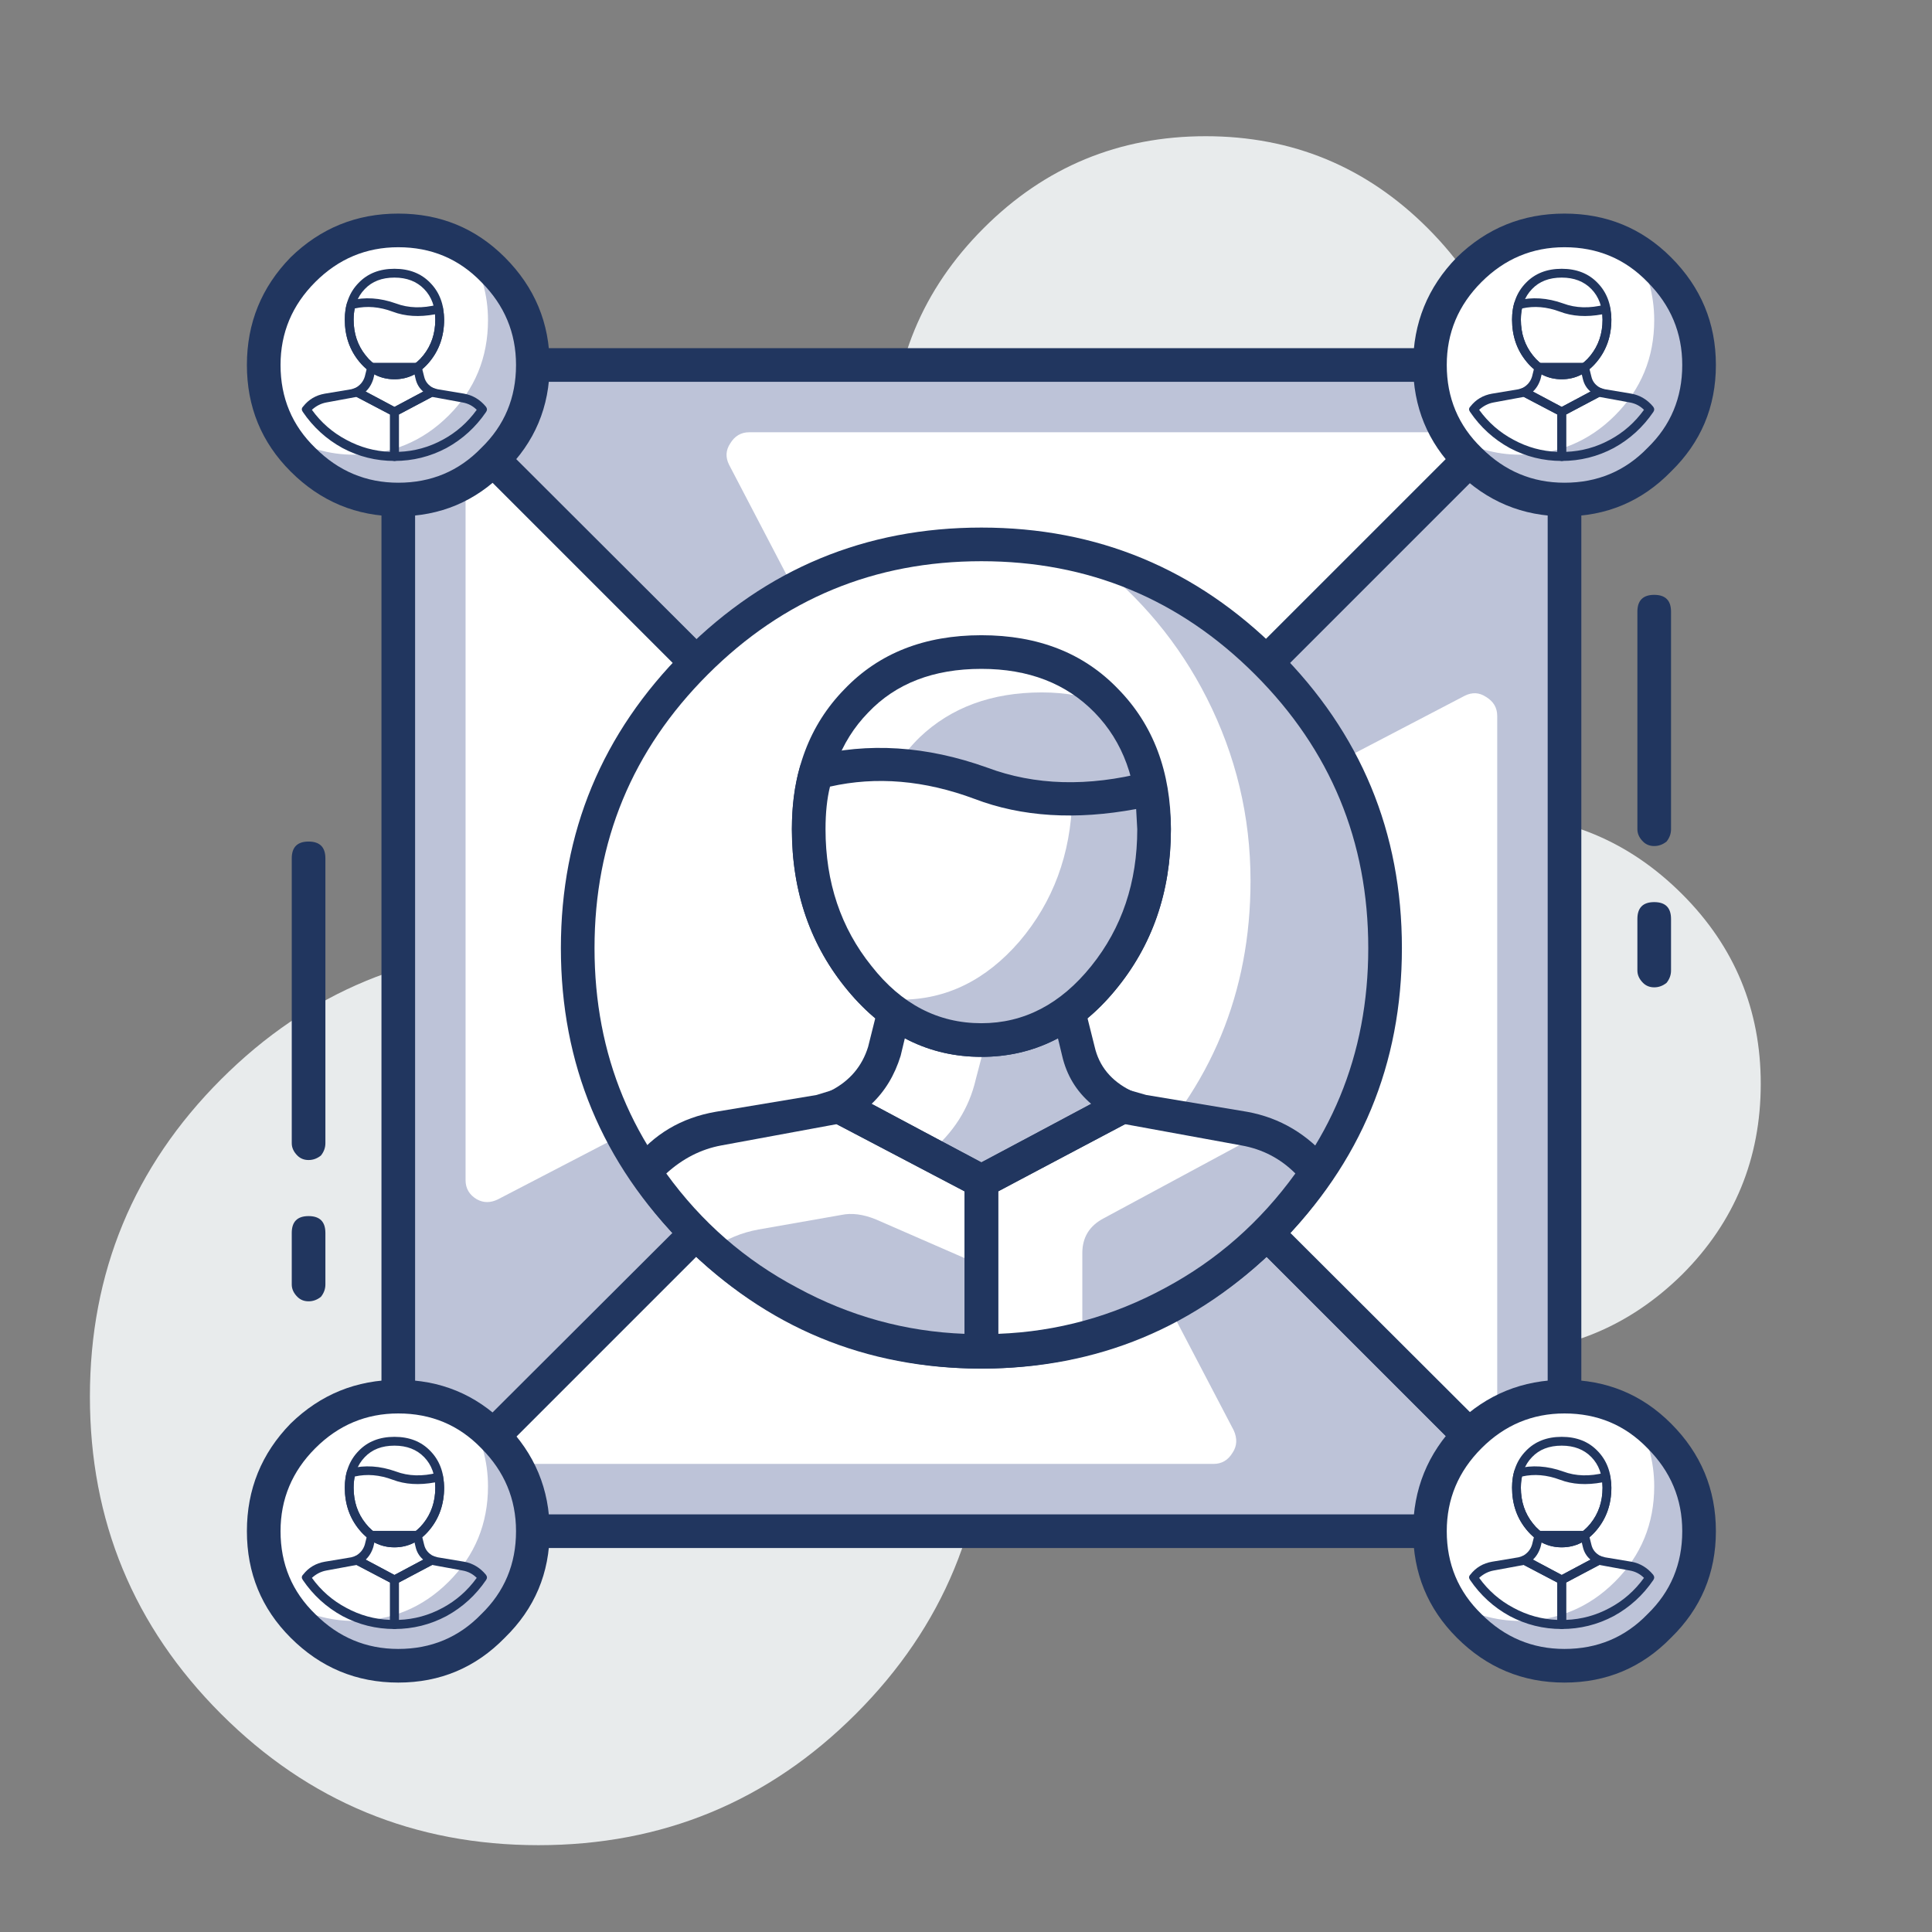 
<svg xmlns="http://www.w3.org/2000/svg" version="1.1" xmlns:xlink="http://www.w3.org/1999/xlink" preserveAspectRatio="none" x="0px" y="0px" width="120px" height="120px" viewBox="0 0 120 120">
<rect x="0" y="0" width="120" height="120" fill="#808080" stroke="none"/>
<defs>
<g id="Layer1_0_MEMBER_0_FILL">
<path fill="#E8EBEC" stroke="none" d="
M 200.45 341.15
Q 196.35 337.05 190.55 337.05 184.75 337.05 180.65 341.15 176.55 345.25 176.55 351.05 176.55 356.85 180.65 360.95 184.75 365.05 190.55 365.05 196.35 365.05 200.45 360.95 204.55 356.85 204.55 351.05 204.55 345.25 200.45 341.15 Z"/>
</g>

<g id="Layer1_0_MEMBER_1_FILL">
<path fill="#E8EBEC" stroke="none" d="
M 194.8 370.85
Q 191.3 374.35 191.3 379.3 191.3 384.3 194.8 387.8 198.3 391.3 203.3 391.3 208.25 391.3 211.8 387.8 215.3 384.3 215.3 379.3 215.3 374.35 211.8 370.85 208.25 367.3 203.3 367.3 198.3 367.3 194.8 370.85 Z"/>
</g>

<g id="Layer1_0_MEMBER_2_FILL">
<path fill="#E8EBEC" stroke="none" d="
M 160.8 373.25
Q 152.5 373.25 146.65 379.1 140.8 384.95 140.8 393.25 140.8 401.55 146.65 407.4 152.5 413.25 160.8 413.25 169.1 413.25 174.95 407.4 180.8 401.55 180.8 393.25 180.8 384.95 174.95 379.1 169.1 373.25 160.8 373.25 Z"/>
</g>

<g id="Layer1_0_MEMBER_3_MEMBER_0_FILL">
<path fill="#BDC3D8" stroke="none" d="
M 154.55 399.25
L 206.55 399.25 180.55 373.25 154.55 399.25 Z"/>
</g>

<g id="Layer1_0_MEMBER_3_MEMBER_1_FILL">
<path fill="#FFFFFF" stroke="none" d="
M 191.8 394.75
L 180.55 373.25 157.55 396.25 190.9 396.25
Q 191.45 396.25 191.75 395.75 192.05 395.3 191.8 394.75 Z"/>
</g>

<g id="Layer1_0_MEMBER_3_MEMBER_2_FILL">
<path fill="#21365F" stroke="none" d="
M 181.05 372.7
Q 180.85 372.5 180.55 372.5 180.25 372.5 180 372.7
L 154 398.7
Q 153.65 399.05 153.85 399.5 154 400 154.55 400
L 206.55 400
Q 207 400 207.25 399.5 207.45 399 207.05 398.7
L 181.05 372.7
M 204.75 398.5
L 156.35 398.5 180.55 374.3 204.75 398.5 Z"/>
</g>

<g id="Layer1_0_MEMBER_3_MEMBER_3_FILL">
<path fill="#BDC3D8" stroke="none" d="
M 180.55 373.25
L 206.55 347.25 154.55 347.25 180.55 373.25 Z"/>
</g>

<g id="Layer1_0_MEMBER_3_MEMBER_4_FILL">
<path fill="#FFFFFF" stroke="none" d="
M 169.3 351.7
L 180.55 373.25 203.55 350.25 170.2 350.25
Q 169.65 350.25 169.35 350.75 169.05 351.2 169.3 351.7 Z"/>
</g>

<g id="Layer1_0_MEMBER_3_MEMBER_5_FILL">
<path fill="#21365F" stroke="none" d="
M 154.55 346.5
Q 154 346.5 153.85 346.95 153.7 347.45 154 347.75
L 180 373.75
Q 180.25 374 180.55 374 180.8 374 181.05 373.75
L 207.05 347.75
Q 207.4 347.45 207.25 346.95 207.05 346.5 206.55 346.5
L 154.55 346.5
M 204.75 348
L 180.55 372.15 156.35 348 204.75 348 Z"/>
</g>

<g id="Layer1_0_MEMBER_3_MEMBER_6_FILL">
<path fill="#BDC3D8" stroke="none" d="
M 180.55 373.25
L 154.55 347.25 154.55 399.25 180.55 373.25 Z"/>
</g>

<g id="Layer1_0_MEMBER_3_MEMBER_7_FILL">
<path fill="#FFFFFF" stroke="none" d="
M 158.05 384.45
Q 158.5 384.7 159 384.45
L 180.55 373.25 157.55 350.25 157.55 383.6
Q 157.55 384.15 158.05 384.45 Z"/>
</g>

<g id="Layer1_0_MEMBER_3_MEMBER_8_FILL">
<path fill="#21365F" stroke="none" d="
M 155.05 346.7
Q 154.75 346.4 154.25 346.55 153.8 346.7 153.8 347.25
L 153.8 399.25
Q 153.8 399.75 154.25 399.95
L 154.55 400
Q 154.9 400 155.05 399.75
L 181.05 373.75
Q 181.6 373.25 181.05 372.7
L 155.05 346.7
M 155.3 349.05
L 179.5 373.25 155.3 397.4 155.3 349.05 Z"/>
</g>

<g id="Layer1_0_MEMBER_3_MEMBER_9_FILL">
<path fill="#BDC3D8" stroke="none" d="
M 206.55 347.25
L 180.55 373.25 206.55 399.25 206.55 347.25 Z"/>
</g>

<g id="Layer1_0_MEMBER_3_MEMBER_10_FILL">
<path fill="#FFFFFF" stroke="none" d="
M 202.1 362
L 180.55 373.25 203.55 396.25 203.55 362.9
Q 203.55 362.35 203.05 362.05 202.6 361.75 202.1 362 Z"/>
</g>

<g id="Layer1_0_MEMBER_3_MEMBER_11_FILL">
<path fill="#21365F" stroke="none" d="
M 180 372.7
Q 179.5 373.25 180 373.75
L 206 399.75
Q 206.25 400 206.55 400
L 206.85 399.95
Q 207.3 399.7 207.3 399.25
L 207.3 347.25
Q 207.3 346.75 206.85 346.55 206.4 346.4 206 346.7
L 180 372.7
M 181.6 373.25
L 205.8 349.05 205.8 397.4 181.6 373.25 Z"/>
</g>

<g id="Layer1_0_MEMBER_3_MEMBER_12_FILL">
<path fill="#FFFFFF" stroke="none" d="
M 210.8 395
Q 209.05 393.25 206.55 393.25 204.05 393.25 202.3 395 200.55 396.75 200.55 399.25 200.55 401.75 202.3 403.5 204.1 405.25 206.55 405.25 209.05 405.25 210.8 403.5 212.55 401.75 212.55 399.25 212.55 396.75 210.8 395 Z"/>
</g>

<g id="Layer1_0_MEMBER_3_MEMBER_13_FILL">
<path fill="#BDC3D8" stroke="none" d="
M 212.55 399.25
Q 212.55 397.65 211.75 396.25 211 394.9 209.65 394.1 210.55 395.55 210.55 397.25 210.55 399.75 208.8 401.5 207.05 403.25 204.55 403.25 202.95 403.25 201.4 402.35 203.2 405.25 206.55 405.25 209.05 405.25 210.8 403.5 212.55 401.75 212.55 399.25 Z"/>
</g>

<g id="Layer1_0_MEMBER_3_MEMBER_14_FILL">
<path fill="#21365F" stroke="none" d="
M 211.3 394.45
Q 209.35 392.5 206.55 392.5 203.75 392.5 201.75 394.45 199.8 396.45 199.8 399.25 199.8 402.05 201.75 404 203.75 406 206.55 406 209.35 406 211.3 404 213.3 402.05 213.3 399.25 213.3 396.45 211.3 394.45
M 206.55 394
Q 208.75 394 210.25 395.55 211.8 397.1 211.8 399.25 211.8 401.45 210.25 402.95 208.75 404.5 206.55 404.5 204.4 404.5 202.85 402.95 201.3 401.45 201.3 399.25 201.3 397.1 202.85 395.55 204.4 394 206.55 394 Z"/>
</g>

<g id="Layer1_0_MEMBER_3_MEMBER_15_FILL">
<path fill="#FFFFFF" stroke="none" d="
M 154.55 393.25
Q 152.05 393.25 150.3 395 148.55 396.75 148.55 399.25 148.55 401.75 150.3 403.5 152.1 405.25 154.55 405.25 157.05 405.25 158.8 403.5 160.55 401.75 160.55 399.25 160.55 396.75 158.8 395 157.05 393.25 154.55 393.25 Z"/>
</g>

<g id="Layer1_0_MEMBER_3_MEMBER_16_FILL">
<path fill="#BDC3D8" stroke="none" d="
M 160.55 399.25
Q 160.55 397.65 159.75 396.25 159 394.9 157.65 394.1 158.55 395.55 158.55 397.25 158.55 399.75 156.8 401.5 155.05 403.25 152.55 403.25 150.95 403.25 149.4 402.35 151.2 405.25 154.55 405.25 157.05 405.25 158.8 403.5 160.55 401.75 160.55 399.25 Z"/>
</g>

<g id="Layer1_0_MEMBER_3_MEMBER_17_FILL">
<path fill="#21365F" stroke="none" d="
M 159.3 394.45
Q 157.35 392.5 154.55 392.5 151.75 392.5 149.75 394.45 147.8 396.45 147.8 399.25 147.8 402.05 149.75 404 151.75 406 154.55 406 157.35 406 159.3 404 161.3 402.05 161.3 399.25 161.3 396.45 159.3 394.45
M 154.55 394
Q 156.75 394 158.25 395.55 159.8 397.1 159.8 399.25 159.8 401.45 158.25 402.95 156.75 404.5 154.55 404.5 152.4 404.5 150.85 402.95 149.3 401.45 149.3 399.25 149.3 397.1 150.85 395.55 152.4 394 154.55 394 Z"/>
</g>

<g id="Layer1_0_MEMBER_3_MEMBER_18_FILL">
<path fill="#FFFFFF" stroke="none" d="
M 154.55 341.25
Q 152.05 341.25 150.3 343 148.55 344.75 148.55 347.25 148.55 349.75 150.3 351.5 152.1 353.25 154.55 353.25 157.05 353.25 158.8 351.5 160.55 349.75 160.55 347.25 160.55 344.75 158.8 343 157.05 341.25 154.55 341.25 Z"/>
</g>

<g id="Layer1_0_MEMBER_3_MEMBER_19_FILL">
<path fill="#BDC3D8" stroke="none" d="
M 159.75 344.25
Q 159 342.9 157.65 342.1 158.55 343.55 158.55 345.25 158.55 347.75 156.8 349.5 155.05 351.25 152.55 351.25 150.95 351.25 149.4 350.35 151.2 353.25 154.55 353.25 157.05 353.25 158.8 351.5 160.55 349.75 160.55 347.25 160.55 345.65 159.75 344.25 Z"/>
</g>

<g id="Layer1_0_MEMBER_3_MEMBER_20_FILL">
<path fill="#21365F" stroke="none" d="
M 159.3 342.45
Q 157.35 340.5 154.55 340.5 151.75 340.5 149.75 342.45 147.8 344.45 147.8 347.25 147.8 350.05 149.75 352 151.75 354 154.55 354 157.35 354 159.3 352 161.3 350.05 161.3 347.25 161.3 344.45 159.3 342.45
M 154.55 342
Q 156.75 342 158.25 343.55 159.8 345.1 159.8 347.25 159.8 349.45 158.25 350.95 156.75 352.5 154.55 352.5 152.4 352.5 150.85 350.95 149.3 349.45 149.3 347.25 149.3 345.1 150.85 343.55 152.4 342 154.55 342 Z"/>
</g>

<g id="Layer1_0_MEMBER_3_MEMBER_21_FILL">
<path fill="#FFFFFF" stroke="none" d="
M 210.8 343
Q 209.05 341.25 206.55 341.25 204.05 341.25 202.3 343 200.55 344.75 200.55 347.25 200.55 349.75 202.3 351.5 204.1 353.25 206.55 353.25 209.05 353.25 210.8 351.5 212.55 349.75 212.55 347.25 212.55 344.75 210.8 343 Z"/>
</g>

<g id="Layer1_0_MEMBER_3_MEMBER_22_FILL">
<path fill="#BDC3D8" stroke="none" d="
M 209.65 342.1
Q 210.55 343.55 210.55 345.25 210.55 347.75 208.8 349.5 207.05 351.25 204.55 351.25 202.95 351.25 201.4 350.35 203.2 353.25 206.55 353.25 209.05 353.25 210.8 351.5 212.55 349.75 212.55 347.25 212.55 345.65 211.75 344.25 211 342.9 209.65 342.1 Z"/>
</g>

<g id="Layer1_0_MEMBER_3_MEMBER_23_FILL">
<path fill="#21365F" stroke="none" d="
M 211.3 342.45
Q 209.35 340.5 206.55 340.5 203.75 340.5 201.75 342.45 199.8 344.45 199.8 347.25 199.8 350.05 201.75 352 203.75 354 206.55 354 209.35 354 211.3 352 213.3 350.05 213.3 347.25 213.3 344.45 211.3 342.45
M 206.55 342
Q 208.75 342 210.25 343.55 211.8 345.1 211.8 347.25 211.8 349.45 210.25 350.95 208.75 352.5 206.55 352.5 204.4 352.5 202.85 350.95 201.3 349.45 201.3 347.25 201.3 345.1 202.85 343.55 204.4 342 206.55 342 Z"/>
</g>

<g id="Layer1_0_MEMBER_3_MEMBER_24_FILL">
<path fill="#FFFFFF" stroke="none" d="
M 180.55 391.25
Q 188 391.25 193.3 385.95 198.55 380.7 198.55 373.25 198.55 365.8 193.3 360.5 188 355.25 180.55 355.25 173.1 355.25 167.8 360.5 162.55 365.8 162.55 373.25 162.55 380.7 167.8 385.95 173.1 391.25 180.55 391.25 Z"/>
</g>

<g id="Layer1_0_MEMBER_3_MEMBER_25_FILL">
<path fill="#BDC3D8" stroke="none" d="
M 194.85 362.3
Q 191.2 357.55 185.45 355.9 188.75 358.45 190.6 362.1 192.55 365.95 192.55 370.25 192.55 377.7 187.3 382.95 182 388.25 174.55 388.25 172.05 388.25 169.65 387.55 174.55 391.25 180.55 391.25 188 391.25 193.3 385.95 198.55 380.7 198.55 373.25 198.55 367.15 194.85 362.3 Z"/>
</g>

<g id="Layer1_0_MEMBER_3_MEMBER_26_FILL">
<path fill="#21365F" stroke="none" d="
M 180.55 354.5
Q 172.8 354.5 167.3 360 161.8 365.5 161.8 373.25 161.8 381 167.3 386.5 172.8 392 180.55 392 188.3 392 193.8 386.5 199.3 381 199.3 373.25 199.3 365.5 193.8 360 188.3 354.5 180.55 354.5
M 168.35 361.05
Q 173.4 356 180.55 356 187.7 356 192.75 361.05 197.8 366.1 197.8 373.25 197.8 380.4 192.75 385.45 187.7 390.5 180.55 390.5 173.45 390.5 168.35 385.45 163.3 380.4 163.3 373.25 163.3 366.1 168.35 361.05 Z"/>
</g>

<g id="Layer1_0_MEMBER_3_MEMBER_27_FILL">
<path fill="#FFFFFF" stroke="none" d="
M 186.9 380.25
Q 185.3 379.5 184.9 377.85
L 184.45 376.05 176.65 376.05 176.2 377.85
Q 175.85 379.5 174.15 380.25
L 180.55 383.65 186.9 380.25 Z"/>
</g>

<g id="Layer1_0_MEMBER_3_MEMBER_28_FILL">
<path fill="#BDC3D8" stroke="none" d="
M 180.55 383.65
L 186.9 380.25
Q 185.3 379.5 184.9 377.85
L 184.45 376.05 181.1 376.05 180.3 379.1
Q 179.85 381.05 178.2 382.4
L 180.55 383.65 Z"/>
</g>

<g id="Layer1_0_MEMBER_3_MEMBER_29_FILL">
<path fill="#FFFFFF" stroke="none" d="
M 189.15 389.05
Q 193.05 386.9 195.5 383.2 194.2 381.65 192.25 381.3
L 187.75 380.55 186.9 380.25 180.55 383.65 180.55 391.25
Q 185.15 391.25 189.15 389.05 Z"/>
</g>

<g id="Layer1_0_MEMBER_3_MEMBER_30_FILL">
<path fill="#BDC3D8" stroke="none" d="
M 185.05 390.65
Q 191.7 388.95 195.5 383.2 194.55 382.05 193.05 381.5
L 186 385.3
Q 185.05 385.8 185.05 386.85
L 185.05 390.65 Z"/>
</g>

<g id="Layer1_0_MEMBER_3_MEMBER_31_FILL">
<path fill="#FFFFFF" stroke="none" d="
M 180.55 383.65
L 174.15 380.25
Q 174.1 380.3 173.3 380.55
L 168.8 381.3
Q 166.85 381.7 165.55 383.2 168.05 386.9 171.95 389.05 175.95 391.25 180.55 391.25
L 180.55 383.65 Z"/>
</g>

<g id="Layer1_0_MEMBER_3_MEMBER_32_FILL">
<path fill="#BDC3D8" stroke="none" d="
M 168.55 386.65
Q 173.7 391.25 180.55 391.25
L 180.55 387.4 175.85 385.35
Q 175 385 174.3 385.15
L 170.6 385.8
Q 169.5 386 168.55 386.65 Z"/>
</g>

<g id="Layer1_0_MEMBER_3_MEMBER_33_FILL">
<path fill="#21365F" stroke="none" d="
M 176.65 375.3
Q 176.05 375.3 175.95 375.85
L 175.5 377.65
Q 175.1 378.95 173.85 379.6 173.5 379.75 173.4 380.25 173.4 380.7 173.8 380.95
L 180.2 384.3
Q 180.3 384.4 180.55 384.4 180.8 384.4 180.9 384.3
L 187.25 380.95
Q 187.65 380.7 187.65 380.25 187.65 379.75 187.2 379.6 185.9 378.95 185.6 377.65
L 185.15 375.85
Q 184.95 375.3 184.45 375.3
L 176.65 375.3
M 175.65 380.2
Q 176.55 379.35 176.95 378.05
L 177.25 376.8 183.85 376.8 184.15 378.05
Q 184.45 379.35 185.45 380.2
L 180.55 382.8 175.65 380.2 Z"/>
</g>

<g id="Layer1_0_MEMBER_3_MEMBER_34_FILL">
<path fill="#FFFFFF" stroke="none" d="
M 188.25 367.95
Q 188.25 364.25 186 362.05 183.9 360.05 180.55 360.05 177.2 360.05 175.1 362.05 172.85 364.25 172.85 367.95 172.85 371.85 175.1 374.6 177.35 377.35 180.55 377.35 183.75 377.35 186 374.6 188.25 371.85 188.25 367.95 Z"/>
</g>

<g id="Layer1_0_MEMBER_3_MEMBER_35_FILL">
<path fill="#BDC3D8" stroke="none" d="
M 186 374.6
Q 188.25 371.85 188.25 367.95 188.25 364.5 186.25 362.4 184.85 361.85 183.25 361.85 179.9 361.85 177.8 363.85 175.55 366.05 175.55 369.75 175.55 374.15 178.3 376.9 179.35 377.35 180.55 377.35 183.75 377.35 186 374.6 Z"/>
</g>

<g id="Layer1_0_MEMBER_3_MEMBER_36_FILL">
<path fill="#21365F" stroke="none" d="
M 189 367.95
Q 189 364.1 186.65 361.7 184.35 359.3 180.55 359.3 176.75 359.3 174.45 361.7 172.1 364.1 172.1 367.95 172.1 372.15 174.6 375.15 177.05 378.1 180.55 378.1 184.05 378.1 186.5 375.15 189 372.15 189 367.95
M 185.6 362.75
Q 187.5 364.7 187.5 367.95 187.5 371.5 185.45 374.05 183.4 376.6 180.55 376.6 177.65 376.6 175.65 374.05 173.6 371.5 173.6 367.95 173.6 364.7 175.5 362.75 177.35 360.8 180.55 360.8 183.7 360.8 185.6 362.75 Z"/>
</g>

<g id="Layer1_0_MEMBER_3_MEMBER_37_FILL">
<path fill="#FFFFFF" stroke="none" d="
M 188.05 366.1
Q 184.15 367.2 180.55 365.9 176.9 364.55 173.15 365.4 172.85 366.6 172.85 367.95 172.85 371.85 175.1 374.6 177.35 377.35 180.55 377.35 183.75 377.35 186 374.6 188.25 371.85 188.25 367.95 188.25 366.9 188.05 366.1 Z"/>
</g>

<g id="Layer1_0_MEMBER_3_MEMBER_38_FILL">
<path fill="#BDC3D8" stroke="none" d="
M 188.25 367.95
Q 188.25 366.9 188.05 366.1 186.5 366.55 184.6 366.6 184.5 370.3 182.25 372.95 180 375.55 176.95 375.55
L 175.9 375.45
Q 178.05 377.35 180.55 377.35 183.75 377.35 186 374.6 188.25 371.85 188.25 367.95 Z"/>
</g>

<g id="Layer1_0_MEMBER_3_MEMBER_39_FILL">
<path fill="#21365F" stroke="none" d="
M 189 367.95
Q 189 367.2 188.8 366 188.7 365.65 188.5 365.5 188.25 365.3 187.9 365.4 184 366.4 180.8 365.2 176.75 363.75 173 364.7 172.55 364.8 172.45 365.2 172.1 366.4 172.1 367.95 172.1 372.15 174.6 375.15 177.05 378.1 180.55 378.1 184.05 378.1 186.5 375.15 189 372.15 189 367.95
M 187.45 367.05
L 187.5 367.95
Q 187.5 371.5 185.45 374.05 183.4 376.6 180.55 376.6 177.65 376.6 175.65 374.05 173.6 371.5 173.6 367.95 173.6 366.85 173.8 366.05 176.9 365.35 180.25 366.6 183.4 367.8 187.45 367.05 Z"/>
</g>

<g id="Layer1_0_MEMBER_3_MEMBER_40_FILL">
<path fill="#21365F" stroke="none" d="
M 180.2 383
Q 179.8 383.25 179.8 383.65
L 179.8 391.25
Q 179.8 391.55 180 391.75 180.25 392 180.55 392 185.25 392 189.4 389.8 193.5 387.55 196.15 383.65 196.45 383.2 196.1 382.75 194.6 380.95 192.4 380.55
L 187.9 379.8 187.2 379.6
Q 186.9 379.45 186.55 379.6
L 180.2 383
M 181.3 390.45
L 181.3 384.1 186.95 381.1 192.15 382.05
Q 193.55 382.3 194.55 383.3 192.2 386.55 188.75 388.4 185.25 390.3 181.3 390.45 Z"/>
</g>

<g id="Layer1_0_MEMBER_3_MEMBER_41_FILL">
<path fill="#21365F" stroke="none" d="
M 180.9 383
L 174.55 379.6
Q 174.2 379.45 173.85 379.6
L 173.2 379.8 168.7 380.55
Q 166.4 380.95 165 382.75 164.6 383.15 164.95 383.65 167.6 387.55 171.7 389.8 175.85 392 180.55 392 180.85 392 181.1 391.8 181.3 391.55 181.3 391.25
L 181.3 383.65
Q 181.3 383.25 180.9 383
M 166.5 383.3
Q 167.6 382.3 168.95 382.05
L 174.1 381.1 179.8 384.1 179.8 390.45
Q 175.85 390.3 172.35 388.4 168.85 386.55 166.5 383.3 Z"/>
</g>

<g id="Layer1_0_MEMBER_3_MEMBER_42_FILL">
<path fill="#21365F" stroke="none" d="
M 210.55 368.7
Q 210.85 368.7 211.1 368.5 211.3 368.25 211.3 367.95
L 211.3 358.25
Q 211.3 357.5 210.55 357.5 209.8 357.5 209.8 358.25
L 209.8 367.95
Q 209.8 368.25 210.05 368.5 210.25 368.7 210.55 368.7 Z"/>
</g>

<g id="Layer1_0_MEMBER_3_MEMBER_43_FILL">
<path fill="#21365F" stroke="none" d="
M 210.55 375
Q 210.85 375 211.1 374.8 211.3 374.55 211.3 374.25
L 211.3 371.95
Q 211.3 371.2 210.55 371.2 209.8 371.2 209.8 371.95
L 209.8 374.25
Q 209.8 374.55 210.05 374.8 210.25 375 210.55 375 Z"/>
</g>

<g id="Layer1_0_MEMBER_3_MEMBER_44_FILL">
<path fill="#21365F" stroke="none" d="
M 150.55 382.7
Q 150.85 382.7 151.1 382.5 151.3 382.25 151.3 381.95
L 151.3 369.25
Q 151.3 368.5 150.55 368.5 149.8 368.5 149.8 369.25
L 149.8 381.95
Q 149.8 382.25 150.05 382.5 150.25 382.7 150.55 382.7 Z"/>
</g>

<g id="Layer1_0_MEMBER_3_MEMBER_45_FILL">
<path fill="#21365F" stroke="none" d="
M 150.55 389
Q 150.85 389 151.1 388.8 151.3 388.55 151.3 388.25
L 151.3 385.95
Q 151.3 385.2 150.55 385.2 149.8 385.2 149.8 385.95
L 149.8 388.25
Q 149.8 388.55 150.05 388.8 150.25 389 150.55 389 Z"/>
</g>

<g id="Layer1_0_MEMBER_3_MEMBER_46_MEMBER_0_FILL">
<path fill="#21365F" stroke="none" d="
M 176.65 375.3
Q 176.05 375.3 175.95 375.85
L 175.5 377.65
Q 175.1 378.95 173.85 379.6 173.5 379.75 173.4 380.25 173.4 380.7 173.8 380.95
L 180.2 384.3
Q 180.3 384.4 180.55 384.4 180.8 384.4 180.9 384.3
L 187.25 380.95
Q 187.65 380.7 187.65 380.25 187.65 379.75 187.2 379.6 185.9 378.95 185.6 377.65
L 185.15 375.85
Q 184.95 375.3 184.45 375.3
L 176.65 375.3
M 175.65 380.2
Q 176.55 379.35 176.95 378.05
L 177.25 376.8 183.85 376.8 184.15 378.05
Q 184.45 379.35 185.45 380.2
L 180.55 382.8 175.65 380.2 Z"/>
</g>

<g id="Layer1_0_MEMBER_3_MEMBER_46_MEMBER_1_FILL">
<path fill="#21365F" stroke="none" d="
M 189 367.95
Q 189 364.1 186.65 361.7 184.35 359.3 180.55 359.3 176.75 359.3 174.45 361.7 172.1 364.1 172.1 367.95 172.1 372.15 174.6 375.15 177.05 378.1 180.55 378.1 184.05 378.1 186.5 375.15 189 372.15 189 367.95
M 185.6 362.75
Q 187.5 364.7 187.5 367.95 187.5 371.5 185.45 374.05 183.4 376.6 180.55 376.6 177.65 376.6 175.65 374.05 173.6 371.5 173.6 367.95 173.6 364.7 175.5 362.75 177.35 360.8 180.55 360.8 183.7 360.8 185.6 362.75 Z"/>
</g>

<g id="Layer1_0_MEMBER_3_MEMBER_46_MEMBER_2_FILL">
<path fill="#21365F" stroke="none" d="
M 189 367.95
Q 189 367.2 188.8 366 188.7 365.65 188.5 365.5 188.25 365.3 187.9 365.4 184 366.4 180.8 365.2 176.75 363.75 173 364.7 172.55 364.8 172.45 365.2 172.1 366.4 172.1 367.95 172.1 372.15 174.6 375.15 177.05 378.1 180.55 378.1 184.05 378.1 186.5 375.15 189 372.15 189 367.95
M 187.45 367.05
L 187.5 367.95
Q 187.5 371.5 185.45 374.05 183.4 376.6 180.55 376.6 177.65 376.6 175.65 374.05 173.6 371.5 173.6 367.95 173.6 366.85 173.8 366.05 176.9 365.35 180.25 366.6 183.4 367.8 187.45 367.05 Z"/>
</g>

<g id="Layer1_0_MEMBER_3_MEMBER_46_MEMBER_3_FILL">
<path fill="#21365F" stroke="none" d="
M 180.2 383
Q 179.8 383.25 179.8 383.65
L 179.8 391.25
Q 179.8 391.55 180 391.75 180.25 392 180.55 392 185.25 392 189.4 389.8 193.5 387.55 196.15 383.65 196.45 383.2 196.1 382.75 194.6 380.95 192.4 380.55
L 187.9 379.8 187.2 379.6
Q 186.9 379.45 186.55 379.6
L 180.2 383
M 181.3 390.45
L 181.3 384.1 186.95 381.1 192.15 382.05
Q 193.55 382.3 194.55 383.3 192.2 386.55 188.75 388.4 185.25 390.3 181.3 390.45 Z"/>
</g>

<g id="Layer1_0_MEMBER_3_MEMBER_46_MEMBER_4_FILL">
<path fill="#21365F" stroke="none" d="
M 180.9 383
L 174.55 379.6
Q 174.2 379.45 173.85 379.6
L 173.2 379.8 168.7 380.55
Q 166.4 380.95 165 382.75 164.6 383.15 164.95 383.65 167.6 387.55 171.7 389.8 175.85 392 180.55 392 180.85 392 181.1 391.8 181.3 391.55 181.3 391.25
L 181.3 383.65
Q 181.3 383.25 180.9 383
M 166.5 383.3
Q 167.6 382.3 168.95 382.05
L 174.1 381.1 179.8 384.1 179.8 390.45
Q 175.85 390.3 172.35 388.4 168.85 386.55 166.5 383.3 Z"/>
</g>

<g id="Layer1_0_MEMBER_3_MEMBER_47_MEMBER_0_FILL">
<path fill="#21365F" stroke="none" d="
M 176.65 375.3
Q 176.05 375.3 175.95 375.85
L 175.5 377.65
Q 175.1 378.95 173.85 379.6 173.5 379.75 173.4 380.25 173.4 380.7 173.8 380.95
L 180.2 384.3
Q 180.3 384.4 180.55 384.4 180.8 384.4 180.9 384.3
L 187.25 380.95
Q 187.65 380.7 187.65 380.25 187.65 379.75 187.2 379.6 185.9 378.95 185.6 377.65
L 185.15 375.85
Q 184.95 375.3 184.45 375.3
L 176.65 375.3
M 175.65 380.2
Q 176.55 379.35 176.95 378.05
L 177.25 376.8 183.85 376.8 184.15 378.05
Q 184.45 379.35 185.45 380.2
L 180.55 382.8 175.65 380.2 Z"/>
</g>

<g id="Layer1_0_MEMBER_3_MEMBER_47_MEMBER_1_FILL">
<path fill="#21365F" stroke="none" d="
M 189 367.95
Q 189 364.1 186.65 361.7 184.35 359.3 180.55 359.3 176.75 359.3 174.45 361.7 172.1 364.1 172.1 367.95 172.1 372.15 174.6 375.15 177.05 378.1 180.55 378.1 184.05 378.1 186.5 375.15 189 372.15 189 367.95
M 185.6 362.75
Q 187.5 364.7 187.5 367.95 187.5 371.5 185.45 374.05 183.4 376.6 180.55 376.6 177.65 376.6 175.65 374.05 173.6 371.5 173.6 367.95 173.6 364.7 175.5 362.75 177.35 360.8 180.55 360.8 183.7 360.8 185.6 362.75 Z"/>
</g>

<g id="Layer1_0_MEMBER_3_MEMBER_47_MEMBER_2_FILL">
<path fill="#21365F" stroke="none" d="
M 189 367.95
Q 189 367.2 188.8 366 188.7 365.65 188.5 365.5 188.25 365.3 187.9 365.4 184 366.4 180.8 365.2 176.75 363.75 173 364.7 172.55 364.8 172.45 365.2 172.1 366.4 172.1 367.95 172.1 372.15 174.6 375.15 177.05 378.1 180.55 378.1 184.05 378.1 186.5 375.15 189 372.15 189 367.95
M 187.45 367.05
L 187.5 367.95
Q 187.5 371.5 185.45 374.05 183.4 376.6 180.55 376.6 177.65 376.6 175.65 374.05 173.6 371.5 173.6 367.95 173.6 366.85 173.8 366.05 176.9 365.35 180.25 366.6 183.4 367.8 187.45 367.05 Z"/>
</g>

<g id="Layer1_0_MEMBER_3_MEMBER_47_MEMBER_3_FILL">
<path fill="#21365F" stroke="none" d="
M 180.2 383
Q 179.8 383.25 179.8 383.65
L 179.8 391.25
Q 179.8 391.55 180 391.75 180.25 392 180.55 392 185.25 392 189.4 389.8 193.5 387.55 196.15 383.65 196.45 383.2 196.1 382.75 194.6 380.95 192.4 380.55
L 187.9 379.8 187.2 379.6
Q 186.9 379.45 186.55 379.6
L 180.2 383
M 181.3 390.45
L 181.3 384.1 186.95 381.1 192.15 382.05
Q 193.55 382.3 194.55 383.3 192.2 386.55 188.75 388.4 185.25 390.3 181.3 390.45 Z"/>
</g>

<g id="Layer1_0_MEMBER_3_MEMBER_47_MEMBER_4_FILL">
<path fill="#21365F" stroke="none" d="
M 180.9 383
L 174.55 379.6
Q 174.2 379.45 173.85 379.6
L 173.2 379.8 168.7 380.55
Q 166.4 380.95 165 382.75 164.6 383.15 164.95 383.65 167.6 387.55 171.7 389.8 175.85 392 180.55 392 180.85 392 181.1 391.8 181.3 391.55 181.3 391.25
L 181.3 383.65
Q 181.3 383.25 180.9 383
M 166.5 383.3
Q 167.6 382.3 168.95 382.05
L 174.1 381.1 179.8 384.1 179.8 390.45
Q 175.85 390.3 172.35 388.4 168.85 386.55 166.5 383.3 Z"/>
</g>

<g id="Layer1_0_MEMBER_3_MEMBER_48_MEMBER_0_FILL">
<path fill="#21365F" stroke="none" d="
M 176.65 375.3
Q 176.05 375.3 175.95 375.85
L 175.5 377.65
Q 175.1 378.95 173.85 379.6 173.5 379.75 173.4 380.25 173.4 380.7 173.8 380.95
L 180.2 384.3
Q 180.3 384.4 180.55 384.4 180.8 384.4 180.9 384.3
L 187.25 380.95
Q 187.65 380.7 187.65 380.25 187.65 379.75 187.2 379.6 185.9 378.95 185.6 377.65
L 185.15 375.85
Q 184.95 375.3 184.45 375.3
L 176.65 375.3
M 175.65 380.2
Q 176.55 379.35 176.95 378.05
L 177.25 376.8 183.85 376.8 184.15 378.05
Q 184.45 379.35 185.45 380.2
L 180.55 382.8 175.65 380.2 Z"/>
</g>

<g id="Layer1_0_MEMBER_3_MEMBER_48_MEMBER_1_FILL">
<path fill="#21365F" stroke="none" d="
M 189 367.95
Q 189 364.1 186.65 361.7 184.35 359.3 180.55 359.3 176.75 359.3 174.45 361.7 172.1 364.1 172.1 367.95 172.1 372.15 174.6 375.15 177.05 378.1 180.55 378.1 184.05 378.1 186.5 375.15 189 372.15 189 367.95
M 185.6 362.75
Q 187.5 364.7 187.5 367.95 187.5 371.5 185.45 374.05 183.4 376.6 180.55 376.6 177.65 376.6 175.65 374.05 173.6 371.5 173.6 367.95 173.6 364.7 175.5 362.75 177.35 360.8 180.55 360.8 183.7 360.8 185.6 362.75 Z"/>
</g>

<g id="Layer1_0_MEMBER_3_MEMBER_48_MEMBER_2_FILL">
<path fill="#21365F" stroke="none" d="
M 189 367.95
Q 189 367.2 188.8 366 188.7 365.65 188.5 365.5 188.25 365.3 187.9 365.4 184 366.4 180.8 365.2 176.75 363.75 173 364.7 172.55 364.8 172.45 365.2 172.1 366.4 172.1 367.95 172.1 372.15 174.6 375.15 177.05 378.1 180.55 378.1 184.05 378.1 186.5 375.15 189 372.15 189 367.95
M 187.45 367.05
L 187.5 367.95
Q 187.5 371.5 185.45 374.05 183.4 376.6 180.55 376.6 177.65 376.6 175.65 374.05 173.6 371.5 173.6 367.95 173.6 366.85 173.8 366.05 176.9 365.35 180.25 366.6 183.4 367.8 187.45 367.05 Z"/>
</g>

<g id="Layer1_0_MEMBER_3_MEMBER_48_MEMBER_3_FILL">
<path fill="#21365F" stroke="none" d="
M 180.2 383
Q 179.8 383.25 179.8 383.65
L 179.8 391.25
Q 179.8 391.55 180 391.75 180.25 392 180.55 392 185.25 392 189.4 389.8 193.5 387.55 196.15 383.65 196.45 383.2 196.1 382.75 194.6 380.95 192.4 380.55
L 187.9 379.8 187.2 379.6
Q 186.9 379.45 186.55 379.6
L 180.2 383
M 181.3 390.45
L 181.3 384.1 186.95 381.1 192.15 382.05
Q 193.55 382.3 194.55 383.3 192.2 386.55 188.75 388.4 185.25 390.3 181.3 390.45 Z"/>
</g>

<g id="Layer1_0_MEMBER_3_MEMBER_48_MEMBER_4_FILL">
<path fill="#21365F" stroke="none" d="
M 180.9 383
L 174.55 379.6
Q 174.2 379.45 173.85 379.6
L 173.2 379.8 168.7 380.55
Q 166.4 380.95 165 382.75 164.6 383.15 164.95 383.65 167.6 387.55 171.7 389.8 175.85 392 180.55 392 180.85 392 181.1 391.8 181.3 391.55 181.3 391.25
L 181.3 383.65
Q 181.3 383.25 180.9 383
M 166.5 383.3
Q 167.6 382.3 168.95 382.05
L 174.1 381.1 179.8 384.1 179.8 390.45
Q 175.85 390.3 172.35 388.4 168.85 386.55 166.5 383.3 Z"/>
</g>

<g id="Layer1_0_MEMBER_3_MEMBER_49_MEMBER_0_FILL">
<path fill="#21365F" stroke="none" d="
M 176.65 375.3
Q 176.05 375.3 175.95 375.85
L 175.5 377.65
Q 175.1 378.95 173.85 379.6 173.5 379.75 173.4 380.25 173.4 380.7 173.8 380.95
L 180.2 384.3
Q 180.3 384.4 180.55 384.4 180.8 384.4 180.9 384.3
L 187.25 380.95
Q 187.65 380.7 187.65 380.25 187.65 379.75 187.2 379.6 185.9 378.95 185.6 377.65
L 185.15 375.85
Q 184.95 375.3 184.45 375.3
L 176.65 375.3
M 175.65 380.2
Q 176.55 379.35 176.95 378.05
L 177.25 376.8 183.85 376.8 184.15 378.05
Q 184.45 379.35 185.45 380.2
L 180.55 382.8 175.65 380.2 Z"/>
</g>

<g id="Layer1_0_MEMBER_3_MEMBER_49_MEMBER_1_FILL">
<path fill="#21365F" stroke="none" d="
M 189 367.95
Q 189 364.1 186.65 361.7 184.35 359.3 180.55 359.3 176.75 359.3 174.45 361.7 172.1 364.1 172.1 367.95 172.1 372.15 174.6 375.15 177.05 378.1 180.55 378.1 184.05 378.1 186.5 375.15 189 372.15 189 367.95
M 185.6 362.75
Q 187.5 364.7 187.5 367.95 187.5 371.5 185.45 374.05 183.4 376.6 180.55 376.6 177.65 376.6 175.65 374.05 173.6 371.5 173.6 367.95 173.6 364.7 175.5 362.75 177.35 360.8 180.55 360.8 183.7 360.8 185.6 362.75 Z"/>
</g>

<g id="Layer1_0_MEMBER_3_MEMBER_49_MEMBER_2_FILL">
<path fill="#21365F" stroke="none" d="
M 189 367.95
Q 189 367.2 188.8 366 188.7 365.65 188.5 365.5 188.25 365.3 187.9 365.4 184 366.4 180.8 365.2 176.75 363.75 173 364.7 172.55 364.8 172.45 365.2 172.1 366.4 172.1 367.95 172.1 372.15 174.6 375.15 177.05 378.1 180.55 378.1 184.05 378.1 186.5 375.15 189 372.15 189 367.95
M 187.45 367.05
L 187.5 367.95
Q 187.5 371.5 185.45 374.05 183.4 376.6 180.55 376.6 177.65 376.6 175.65 374.05 173.6 371.5 173.6 367.95 173.6 366.85 173.8 366.05 176.9 365.35 180.25 366.6 183.4 367.8 187.45 367.05 Z"/>
</g>

<g id="Layer1_0_MEMBER_3_MEMBER_49_MEMBER_3_FILL">
<path fill="#21365F" stroke="none" d="
M 180.2 383
Q 179.8 383.25 179.8 383.65
L 179.8 391.25
Q 179.8 391.55 180 391.75 180.25 392 180.55 392 185.25 392 189.4 389.8 193.5 387.55 196.15 383.65 196.45 383.2 196.1 382.75 194.6 380.95 192.4 380.55
L 187.9 379.8 187.2 379.6
Q 186.9 379.45 186.55 379.6
L 180.2 383
M 181.3 390.45
L 181.3 384.1 186.95 381.1 192.15 382.05
Q 193.55 382.3 194.55 383.3 192.2 386.55 188.75 388.4 185.25 390.3 181.3 390.45 Z"/>
</g>

<g id="Layer1_0_MEMBER_3_MEMBER_49_MEMBER_4_FILL">
<path fill="#21365F" stroke="none" d="
M 180.9 383
L 174.55 379.6
Q 174.2 379.45 173.85 379.6
L 173.2 379.8 168.7 380.55
Q 166.4 380.95 165 382.75 164.6 383.15 164.95 383.65 167.6 387.55 171.7 389.8 175.85 392 180.55 392 180.85 392 181.1 391.8 181.3 391.55 181.3 391.25
L 181.3 383.65
Q 181.3 383.25 180.9 383
M 166.5 383.3
Q 167.6 382.3 168.95 382.05
L 174.1 381.1 179.8 384.1 179.8 390.45
Q 175.85 390.3 172.35 388.4 168.85 386.55 166.5 383.3 Z"/>
</g>
</defs>

<g transform="matrix( 1.393, 0, 0, 1.393, -190.55,-461.05) ">
<use xlink:href="#Layer1_0_MEMBER_0_FILL"/>
</g>

<g transform="matrix( 1.393, 0, 0, 1.393, -190.55,-461.05) ">
<use xlink:href="#Layer1_0_MEMBER_1_FILL"/>
</g>

<g transform="matrix( 1.393, 0, 0, 1.393, -190.55,-461.05) ">
<use xlink:href="#Layer1_0_MEMBER_2_FILL"/>
</g>

<g transform="matrix( 1.393, 0, 0, 1.393, -190.55,-461.05) ">
<use xlink:href="#Layer1_0_MEMBER_3_MEMBER_0_FILL"/>
</g>

<g transform="matrix( 1.393, 0, 0, 1.393, -190.55,-461.05) ">
<use xlink:href="#Layer1_0_MEMBER_3_MEMBER_1_FILL"/>
</g>

<g transform="matrix( 1.393, 0, 0, 1.393, -190.55,-461.05) ">
<use xlink:href="#Layer1_0_MEMBER_3_MEMBER_2_FILL"/>
</g>

<g transform="matrix( 1.393, 0, 0, 1.393, -190.55,-461.05) ">
<use xlink:href="#Layer1_0_MEMBER_3_MEMBER_3_FILL"/>
</g>

<g transform="matrix( 1.393, 0, 0, 1.393, -190.55,-461.05) ">
<use xlink:href="#Layer1_0_MEMBER_3_MEMBER_4_FILL"/>
</g>

<g transform="matrix( 1.393, 0, 0, 1.393, -190.55,-461.05) ">
<use xlink:href="#Layer1_0_MEMBER_3_MEMBER_5_FILL"/>
</g>

<g transform="matrix( 1.393, 0, 0, 1.393, -190.55,-461.05) ">
<use xlink:href="#Layer1_0_MEMBER_3_MEMBER_6_FILL"/>
</g>

<g transform="matrix( 1.393, 0, 0, 1.393, -190.55,-461.05) ">
<use xlink:href="#Layer1_0_MEMBER_3_MEMBER_7_FILL"/>
</g>

<g transform="matrix( 1.393, 0, 0, 1.393, -190.55,-461.05) ">
<use xlink:href="#Layer1_0_MEMBER_3_MEMBER_8_FILL"/>
</g>

<g transform="matrix( 1.393, 0, 0, 1.393, -190.55,-461.05) ">
<use xlink:href="#Layer1_0_MEMBER_3_MEMBER_9_FILL"/>
</g>

<g transform="matrix( 1.393, 0, 0, 1.393, -190.55,-461.05) ">
<use xlink:href="#Layer1_0_MEMBER_3_MEMBER_10_FILL"/>
</g>

<g transform="matrix( 1.393, 0, 0, 1.393, -190.55,-461.05) ">
<use xlink:href="#Layer1_0_MEMBER_3_MEMBER_11_FILL"/>
</g>

<g transform="matrix( 1.393, 0, 0, 1.393, -190.55,-461.05) ">
<use xlink:href="#Layer1_0_MEMBER_3_MEMBER_12_FILL"/>
</g>

<g transform="matrix( 1.393, 0, 0, 1.393, -190.55,-461.05) ">
<use xlink:href="#Layer1_0_MEMBER_3_MEMBER_13_FILL"/>
</g>

<g transform="matrix( 1.393, 0, 0, 1.393, -190.55,-461.05) ">
<use xlink:href="#Layer1_0_MEMBER_3_MEMBER_14_FILL"/>
</g>

<g transform="matrix( 1.393, 0, 0, 1.393, -190.55,-461.05) ">
<use xlink:href="#Layer1_0_MEMBER_3_MEMBER_15_FILL"/>
</g>

<g transform="matrix( 1.393, 0, 0, 1.393, -190.55,-461.05) ">
<use xlink:href="#Layer1_0_MEMBER_3_MEMBER_16_FILL"/>
</g>

<g transform="matrix( 1.393, 0, 0, 1.393, -190.55,-461.05) ">
<use xlink:href="#Layer1_0_MEMBER_3_MEMBER_17_FILL"/>
</g>

<g transform="matrix( 1.393, 0, 0, 1.393, -190.55,-461.05) ">
<use xlink:href="#Layer1_0_MEMBER_3_MEMBER_18_FILL"/>
</g>

<g transform="matrix( 1.393, 0, 0, 1.393, -190.55,-461.05) ">
<use xlink:href="#Layer1_0_MEMBER_3_MEMBER_19_FILL"/>
</g>

<g transform="matrix( 1.393, 0, 0, 1.393, -190.55,-461.05) ">
<use xlink:href="#Layer1_0_MEMBER_3_MEMBER_20_FILL"/>
</g>

<g transform="matrix( 1.393, 0, 0, 1.393, -190.55,-461.05) ">
<use xlink:href="#Layer1_0_MEMBER_3_MEMBER_21_FILL"/>
</g>

<g transform="matrix( 1.393, 0, 0, 1.393, -190.55,-461.05) ">
<use xlink:href="#Layer1_0_MEMBER_3_MEMBER_22_FILL"/>
</g>

<g transform="matrix( 1.393, 0, 0, 1.393, -190.55,-461.05) ">
<use xlink:href="#Layer1_0_MEMBER_3_MEMBER_23_FILL"/>
</g>

<g transform="matrix( 1.393, 0, 0, 1.393, -190.55,-461.05) ">
<use xlink:href="#Layer1_0_MEMBER_3_MEMBER_24_FILL"/>
</g>

<g transform="matrix( 1.393, 0, 0, 1.393, -190.55,-461.05) ">
<use xlink:href="#Layer1_0_MEMBER_3_MEMBER_25_FILL"/>
</g>

<g transform="matrix( 1.393, 0, 0, 1.393, -190.55,-461.05) ">
<use xlink:href="#Layer1_0_MEMBER_3_MEMBER_26_FILL"/>
</g>

<g transform="matrix( 1.393, 0, 0, 1.393, -190.55,-461.05) ">
<use xlink:href="#Layer1_0_MEMBER_3_MEMBER_27_FILL"/>
</g>

<g transform="matrix( 1.393, 0, 0, 1.393, -190.55,-461.05) ">
<use xlink:href="#Layer1_0_MEMBER_3_MEMBER_28_FILL"/>
</g>

<g transform="matrix( 1.393, 0, 0, 1.393, -190.55,-461.05) ">
<use xlink:href="#Layer1_0_MEMBER_3_MEMBER_29_FILL"/>
</g>

<g transform="matrix( 1.393, 0, 0, 1.393, -190.55,-461.05) ">
<use xlink:href="#Layer1_0_MEMBER_3_MEMBER_30_FILL"/>
</g>

<g transform="matrix( 1.393, 0, 0, 1.393, -190.55,-461.05) ">
<use xlink:href="#Layer1_0_MEMBER_3_MEMBER_31_FILL"/>
</g>

<g transform="matrix( 1.393, 0, 0, 1.393, -190.55,-461.05) ">
<use xlink:href="#Layer1_0_MEMBER_3_MEMBER_32_FILL"/>
</g>

<g transform="matrix( 1.393, 0, 0, 1.393, -190.55,-461.05) ">
<use xlink:href="#Layer1_0_MEMBER_3_MEMBER_33_FILL"/>
</g>

<g transform="matrix( 1.393, 0, 0, 1.393, -190.55,-461.05) ">
<use xlink:href="#Layer1_0_MEMBER_3_MEMBER_34_FILL"/>
</g>

<g transform="matrix( 1.393, 0, 0, 1.393, -190.55,-461.05) ">
<use xlink:href="#Layer1_0_MEMBER_3_MEMBER_35_FILL"/>
</g>

<g transform="matrix( 1.393, 0, 0, 1.393, -190.55,-461.05) ">
<use xlink:href="#Layer1_0_MEMBER_3_MEMBER_36_FILL"/>
</g>

<g transform="matrix( 1.393, 0, 0, 1.393, -190.55,-461.05) ">
<use xlink:href="#Layer1_0_MEMBER_3_MEMBER_37_FILL"/>
</g>

<g transform="matrix( 1.393, 0, 0, 1.393, -190.55,-461.05) ">
<use xlink:href="#Layer1_0_MEMBER_3_MEMBER_38_FILL"/>
</g>

<g transform="matrix( 1.393, 0, 0, 1.393, -190.55,-461.05) ">
<use xlink:href="#Layer1_0_MEMBER_3_MEMBER_39_FILL"/>
</g>

<g transform="matrix( 1.393, 0, 0, 1.393, -190.55,-461.05) ">
<use xlink:href="#Layer1_0_MEMBER_3_MEMBER_40_FILL"/>
</g>

<g transform="matrix( 1.393, 0, 0, 1.393, -190.55,-461.05) ">
<use xlink:href="#Layer1_0_MEMBER_3_MEMBER_41_FILL"/>
</g>

<g transform="matrix( 1.393, 0, 0, 1.393, -190.55,-461.05) ">
<use xlink:href="#Layer1_0_MEMBER_3_MEMBER_42_FILL"/>
</g>

<g transform="matrix( 1.393, 0, 0, 1.393, -190.55,-461.05) ">
<use xlink:href="#Layer1_0_MEMBER_3_MEMBER_43_FILL"/>
</g>

<g transform="matrix( 1.393, 0, 0, 1.393, -190.55,-461.05) ">
<use xlink:href="#Layer1_0_MEMBER_3_MEMBER_44_FILL"/>
</g>

<g transform="matrix( 1.393, 0, 0, 1.393, -190.55,-461.05) ">
<use xlink:href="#Layer1_0_MEMBER_3_MEMBER_45_FILL"/>
</g>

<g transform="matrix( 0.365, 0, 0, 0.365, -41.4,-114.45) ">
<use xlink:href="#Layer1_0_MEMBER_3_MEMBER_46_MEMBER_0_FILL"/>
</g>

<g transform="matrix( 0.365, 0, 0, 0.365, -41.4,-114.45) ">
<use xlink:href="#Layer1_0_MEMBER_3_MEMBER_46_MEMBER_1_FILL"/>
</g>

<g transform="matrix( 0.365, 0, 0, 0.365, -41.4,-114.45) ">
<use xlink:href="#Layer1_0_MEMBER_3_MEMBER_46_MEMBER_2_FILL"/>
</g>

<g transform="matrix( 0.365, 0, 0, 0.365, -41.4,-114.45) ">
<use xlink:href="#Layer1_0_MEMBER_3_MEMBER_46_MEMBER_3_FILL"/>
</g>

<g transform="matrix( 0.365, 0, 0, 0.365, -41.4,-114.45) ">
<use xlink:href="#Layer1_0_MEMBER_3_MEMBER_46_MEMBER_4_FILL"/>
</g>

<g transform="matrix( 0.365, 0, 0, 0.365, 31.1,-114.45) ">
<use xlink:href="#Layer1_0_MEMBER_3_MEMBER_47_MEMBER_0_FILL"/>
</g>

<g transform="matrix( 0.365, 0, 0, 0.365, 31.1,-114.45) ">
<use xlink:href="#Layer1_0_MEMBER_3_MEMBER_47_MEMBER_1_FILL"/>
</g>

<g transform="matrix( 0.365, 0, 0, 0.365, 31.1,-114.45) ">
<use xlink:href="#Layer1_0_MEMBER_3_MEMBER_47_MEMBER_2_FILL"/>
</g>

<g transform="matrix( 0.365, 0, 0, 0.365, 31.1,-114.45) ">
<use xlink:href="#Layer1_0_MEMBER_3_MEMBER_47_MEMBER_3_FILL"/>
</g>

<g transform="matrix( 0.365, 0, 0, 0.365, 31.1,-114.45) ">
<use xlink:href="#Layer1_0_MEMBER_3_MEMBER_47_MEMBER_4_FILL"/>
</g>

<g transform="matrix( 0.365, 0, 0, 0.365, -41.4,-41.9) ">
<use xlink:href="#Layer1_0_MEMBER_3_MEMBER_48_MEMBER_0_FILL"/>
</g>

<g transform="matrix( 0.365, 0, 0, 0.365, -41.4,-41.9) ">
<use xlink:href="#Layer1_0_MEMBER_3_MEMBER_48_MEMBER_1_FILL"/>
</g>

<g transform="matrix( 0.365, 0, 0, 0.365, -41.4,-41.9) ">
<use xlink:href="#Layer1_0_MEMBER_3_MEMBER_48_MEMBER_2_FILL"/>
</g>

<g transform="matrix( 0.365, 0, 0, 0.365, -41.4,-41.9) ">
<use xlink:href="#Layer1_0_MEMBER_3_MEMBER_48_MEMBER_3_FILL"/>
</g>

<g transform="matrix( 0.365, 0, 0, 0.365, -41.4,-41.9) ">
<use xlink:href="#Layer1_0_MEMBER_3_MEMBER_48_MEMBER_4_FILL"/>
</g>

<g transform="matrix( 0.365, 0, 0, 0.365, 31.1,-41.9) ">
<use xlink:href="#Layer1_0_MEMBER_3_MEMBER_49_MEMBER_0_FILL"/>
</g>

<g transform="matrix( 0.365, 0, 0, 0.365, 31.1,-41.9) ">
<use xlink:href="#Layer1_0_MEMBER_3_MEMBER_49_MEMBER_1_FILL"/>
</g>

<g transform="matrix( 0.365, 0, 0, 0.365, 31.1,-41.9) ">
<use xlink:href="#Layer1_0_MEMBER_3_MEMBER_49_MEMBER_2_FILL"/>
</g>

<g transform="matrix( 0.365, 0, 0, 0.365, 31.1,-41.9) ">
<use xlink:href="#Layer1_0_MEMBER_3_MEMBER_49_MEMBER_3_FILL"/>
</g>

<g transform="matrix( 0.365, 0, 0, 0.365, 31.1,-41.9) ">
<use xlink:href="#Layer1_0_MEMBER_3_MEMBER_49_MEMBER_4_FILL"/>
</g>
</svg>

